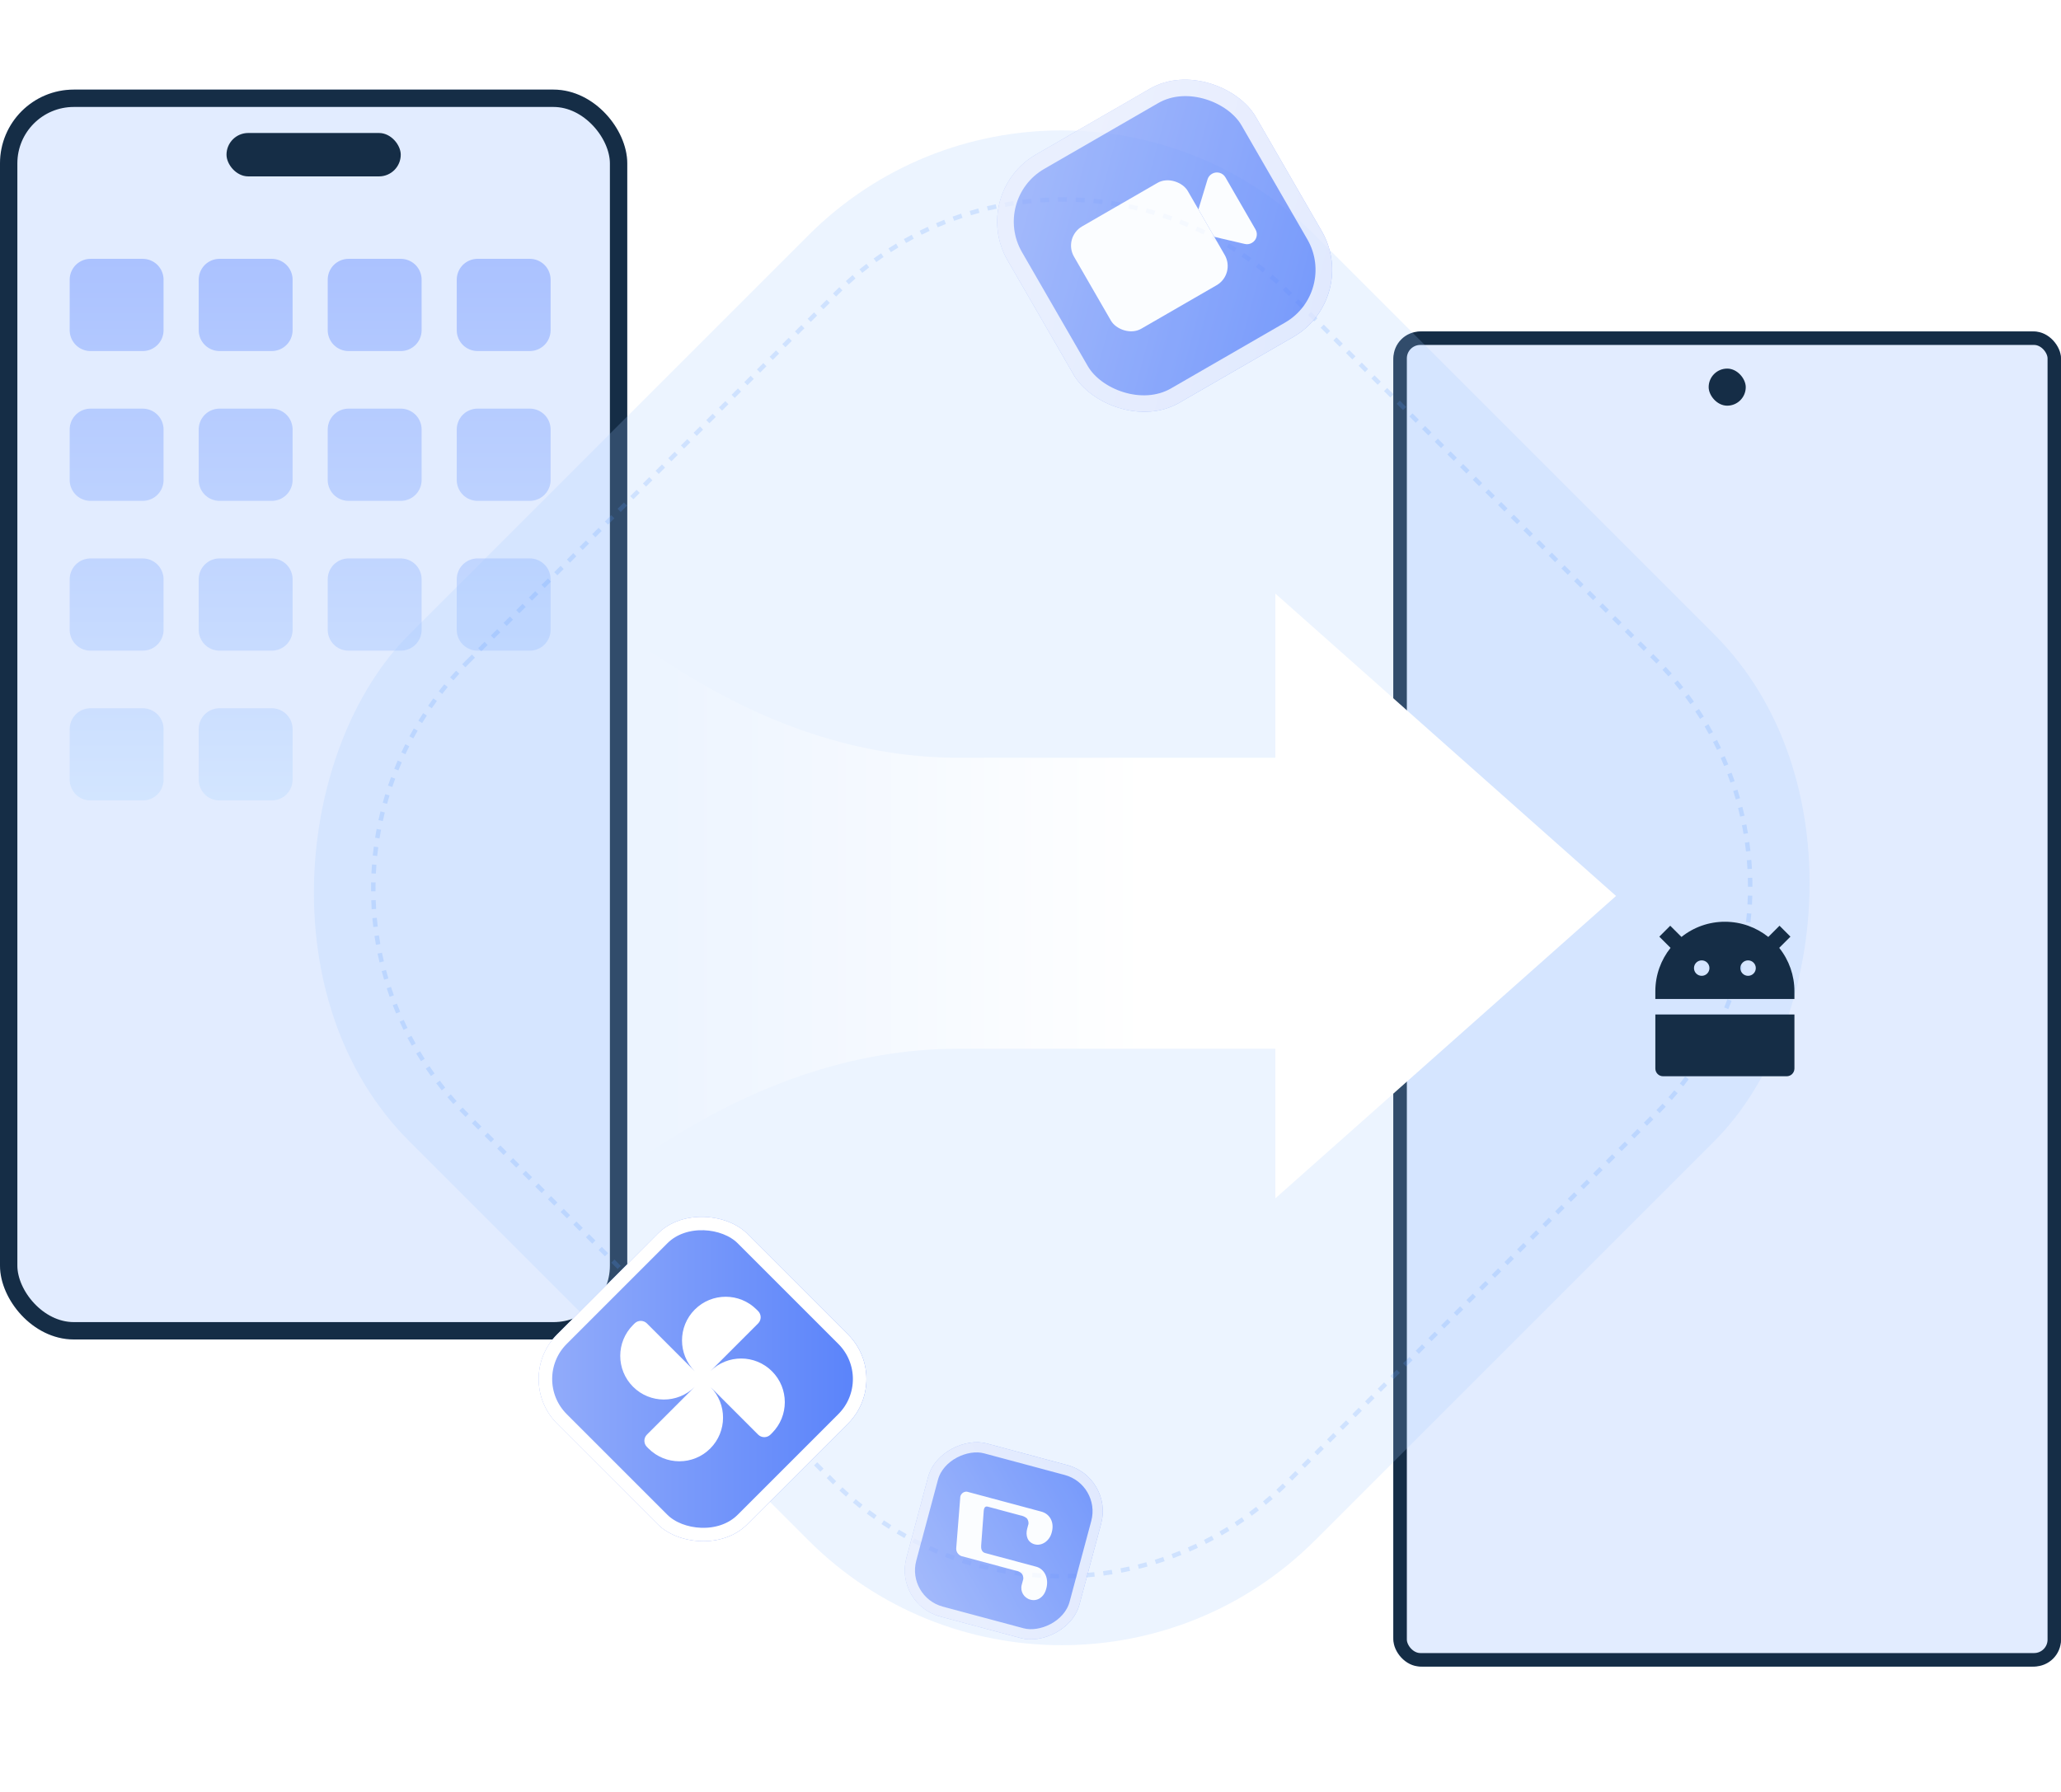 <svg fill="none" height="400" viewBox="0 0 460 400" width="460" xmlns="http://www.w3.org/2000/svg" xmlns:xlink="http://www.w3.org/1999/xlink"><clipPath id="a"><path d="m0 0h460v400h-460z"/></clipPath><linearGradient id="b" x1=".5" x2=".5" y1="0" y2="1"><stop offset="0" stop-color="#7498ff"/><stop offset="1" stop-color="#c3deff"/></linearGradient><clipPath id="c"><rect height="298" rx="6" width="149" x="311" y="74"/></clipPath><filter id="d" color-interpolation-filters="sRGB" height="88.715" width="88.715" x="-12.357" y="-9.886"><feFlood flood-opacity="0" result="BackgroundImageFix"/><feColorMatrix in="SourceAlpha" type="matrix" values="0 0 0 0 0 0 0 0 0 0 0 0 0 0 0 0 0 0 127 0"/><feOffset dx="0" dy="2.471"/><feGaussianBlur stdDeviation="3.089"/><feColorMatrix type="matrix" values="0 0 0 0 0 0 0 0 0 0 0 0 0 0 0 0 0 0 0.1 0"/><feBlend in2="BackgroundImageFix" mode="normal" result="effect1_dropShadow"/><feBlend in="SourceGraphic" in2="effect1_dropShadow" mode="normal" result="shape"/></filter><linearGradient id="e" x1="1" x2="0" y1="1" y2="0"><stop offset="0" stop-color="#547ffa"/><stop offset="1" stop-color="#98b0fa"/></linearGradient><clipPath id="f"><rect height="64" rx="17.3" width="64" x="215" y="41"/></clipPath><filter id="g" color-interpolation-filters="sRGB" height="80.144" width="80.144" x="-10.072" y="-8.058"><feFlood flood-opacity="0" result="BackgroundImageFix"/><feColorMatrix in="SourceAlpha" type="matrix" values="0 0 0 0 0 0 0 0 0 0 0 0 0 0 0 0 0 0 127 0"/><feOffset dx="0" dy="2.014"/><feGaussianBlur stdDeviation="2.518"/><feColorMatrix type="matrix" values="0 0 0 0 0 0 0 0 0 0 0 0 0 0 0 0 0 0 0.1 0"/><feBlend in2="BackgroundImageFix" mode="normal" result="effect1_dropShadow"/><feBlend in="SourceGraphic" in2="effect1_dropShadow" mode="normal" result="shape"/></filter><clipPath id="h"><rect height="60" rx="14.101" width="60" x="113" y="306.426"/></clipPath><linearGradient id="i" x1="1" x2="0" y1=".5" y2=".5"><stop offset=".483" stop-color="#fff"/><stop offset="1" stop-color="#fff" stop-opacity="0"/></linearGradient><clipPath id="j"><path d="m364.288 202.306h41.389v41.389h-41.389z"/></clipPath><filter id="k" color-interpolation-filters="sRGB" height="55.239" width="55.239" x="-7.619" y="-6.095"><feFlood flood-opacity="0" result="BackgroundImageFix"/><feColorMatrix in="SourceAlpha" type="matrix" values="0 0 0 0 0 0 0 0 0 0 0 0 0 0 0 0 0 0 127 0"/><feOffset dx="0" dy="1.524"/><feGaussianBlur stdDeviation="1.905"/><feColorMatrix type="matrix" values="0 0 0 0 0 0 0 0 0 0 0 0 0 0 0 0 0 0 0.1 0"/><feBlend in2="BackgroundImageFix" mode="normal" result="effect1_dropShadow"/><feBlend in="SourceGraphic" in2="effect1_dropShadow" mode="normal" result="shape"/></filter><clipPath id="l"><rect height="40" rx="10.667" width="40" x="198" y="357.637"/></clipPath><g clip-path="url(#a)"><g transform="matrix(1 -0 -0 1 0 -0)"><rect fill="#e2ecff" height="279" rx="16.473" width="140" x="-0" y="20"/><rect fill="none" height="275.124" rx="14.535" stroke="#152d46" stroke-width="3.876" width="136.124" x="1.938" y="21.938"/><path d="m15.555 73.709v-11.276q0-.114.006-.228.006-.114.017-.228.011-.114.028-.227.017-.113.039-.225.022-.112.05-.223.028-.111.061-.22.033-.109.072-.217.038-.107.082-.213.044-.105.093-.209.049-.103.103-.204.054-.101.113-.199.059-.098.122-.193.063-.095.131-.187.068-.092.14-.18.072-.088.149-.173.077-.085.157-.165.081-.081.165-.157.085-.077.173-.149.088-.072.18-.14.092-.068.187-.131.095-.063.193-.122.098-.059.199-.113.101-.054.204-.103.103-.049.209-.093.105-.044.213-.082.108-.038.217-.072.109-.033.22-.061.111-.028.223-.05.112-.022.225-.039.113-.017.227-.028.114-.011.228-.017.114-.006.228-.006h11.641q.114 0 .228.006.114.006.228.017.114.011.227.028.113.017.225.039.112.022.223.05.111.028.22.061.109.033.217.072.107.038.213.082.105.044.209.093.103.049.204.103.101.054.199.113.098.059.193.122.095.063.187.131.092.068.18.14.088.072.173.149.085.077.165.157.081.081.157.165.077.085.149.173.072.088.141.18.068.092.131.187.064.095.122.193.059.098.113.199.054.101.103.204.049.103.092.209.044.105.082.213.038.108.072.217.033.109.061.22.028.111.05.223.022.112.039.225.017.113.028.227.011.114.017.228.006.114.006.228v11.276q0 .114-.006.228-.006.114-.017.228-.011.114-.028.227-.017.113-.039.225-.022.112-.05.223-.028.111-.061.22-.033.109-.072.217-.038.107-.082.213-.044.105-.092.209-.049.103-.103.204-.054.101-.113.199-.059.098-.122.193-.063.095-.131.187-.068.092-.141.18-.072.088-.149.173-.077.085-.157.165-.081.081-.165.157-.085.077-.173.149-.088.072-.18.141-.092.068-.187.131-.095.064-.193.122-.098.059-.199.113-.101.054-.204.103-.103.049-.209.092-.105.044-.213.082-.107.038-.217.072-.109.033-.22.061-.111.028-.223.05-.112.022-.225.039-.113.017-.227.028-.114.011-.228.017-.114.006-.228.006h-11.641q-.114 0-.228-.006-.114-.006-.228-.017-.114-.011-.227-.028-.113-.017-.225-.039-.112-.022-.223-.05-.111-.028-.22-.061-.109-.033-.217-.072-.107-.038-.213-.082-.105-.044-.209-.092-.103-.049-.204-.103-.101-.054-.199-.113-.098-.059-.193-.122-.095-.063-.187-.131-.092-.068-.18-.141-.088-.072-.173-.149-.085-.077-.165-.157-.081-.081-.157-.165-.077-.085-.149-.173-.072-.088-.14-.18-.068-.092-.131-.187-.063-.095-.122-.193-.059-.098-.113-.199-.054-.101-.103-.204-.049-.103-.093-.209-.044-.105-.082-.213-.038-.107-.072-.217-.033-.109-.061-.22-.028-.111-.05-.223-.022-.112-.039-.225-.017-.113-.028-.227-.011-.114-.017-.228-.006-.114-.006-.228zm0 33.44v-11.276q0-.114.006-.228.006-.114.017-.228.011-.114.028-.227.017-.113.039-.225.022-.112.05-.223.028-.111.061-.22.033-.109.072-.217.038-.107.082-.213.044-.105.093-.209.049-.103.103-.204.054-.101.113-.199.059-.098.122-.193.063-.095.131-.187.068-.092.14-.18.072-.088.149-.173.077-.085.157-.165.081-.081.165-.157.085-.077.173-.149.088-.072.18-.14.092-.068.187-.132.095-.063.193-.122.098-.059.199-.113.101-.054.204-.103.103-.049.209-.092.105-.044.213-.082.108-.038.217-.072.109-.033.22-.061.111-.028.223-.05.112-.022.225-.039.113-.017.227-.028.114-.011.228-.017.114-.006.228-.006h11.641q.114 0 .228.006.114.006.228.017.114.011.227.028.113.017.225.039.112.022.223.05.111.028.22.061.109.033.217.072.107.038.213.082.105.044.209.092.103.049.204.103.101.054.199.113.098.059.193.122.095.063.187.132.092.068.18.14.088.072.173.149.085.077.165.157.081.081.157.165.077.085.149.173.072.088.141.18.068.092.131.187.064.095.122.193.059.098.113.199.054.101.103.204.049.103.092.209.044.105.082.213.038.107.072.217.033.109.061.22.028.111.05.223.022.112.039.225.017.113.028.227.011.114.017.228.006.114.006.228v11.276q0 .114-.006.228-.006.114-.017.228-.011.114-.028.227-.017.113-.039.225-.022.112-.05.223-.028.111-.061.22-.033.109-.072.217-.038.107-.082.213-.044.105-.092.209-.049.103-.103.204-.054.101-.113.199-.059.098-.122.193-.063.095-.131.187-.068.092-.141.18-.072.088-.149.173-.077.085-.157.165-.081.081-.165.158-.085.077-.173.149-.088.072-.18.14-.092.068-.187.132-.095.063-.193.122-.098.059-.199.113-.101.054-.204.103-.103.049-.209.092-.105.044-.213.082-.107.038-.217.072-.109.033-.22.061-.111.028-.223.05-.112.022-.225.039-.113.017-.227.028-.114.011-.228.017-.114.006-.228.006h-11.641q-.114-0-.228-.006-.114-.006-.228-.017-.114-.011-.227-.028-.113-.017-.225-.039-.112-.022-.223-.05-.111-.028-.22-.061-.109-.033-.217-.072-.107-.038-.213-.082-.105-.044-.209-.092-.103-.049-.204-.103-.101-.054-.199-.113-.098-.059-.193-.122-.095-.064-.187-.132-.092-.068-.18-.14-.088-.072-.173-.149-.085-.077-.165-.158-.081-.081-.157-.165-.077-.085-.149-.173-.072-.088-.14-.18-.068-.092-.131-.187-.063-.095-.122-.193-.059-.098-.113-.199-.054-.101-.103-.204-.049-.103-.093-.209-.044-.105-.082-.213-.038-.107-.072-.217-.033-.109-.061-.22-.028-.111-.05-.223-.022-.112-.039-.225-.017-.113-.028-.227-.011-.114-.017-.228-.006-.114-.006-.228zm0 33.44v-11.276q0-.114.006-.228.006-.114.017-.228.011-.114.028-.227.017-.113.039-.225.022-.112.05-.223.028-.111.061-.22.033-.109.072-.217.038-.107.082-.213.044-.105.093-.209.049-.103.103-.204.054-.101.113-.199.059-.098.122-.193.063-.095.131-.187.068-.092.14-.18.072-.088.149-.173.077-.085.157-.165.081-.081.165-.157.085-.077.173-.149.088-.072.18-.141.092-.068.187-.132.095-.063.193-.122.098-.059.199-.113.101-.054.204-.103.103-.049.209-.092.105-.044.213-.082.108-.038.217-.072.109-.033.22-.061.111-.028.223-.05.112-.022.225-.039.113-.017.227-.028.114-.011.228-.017.114-.006.228-.006h11.641q.114 0 .228.006.114.006.228.017.114.011.227.028.113.017.225.039.112.022.223.05.111.028.22.061.109.033.217.072.107.038.213.082.105.044.209.092.103.049.204.103.101.054.199.113.098.059.193.122.095.064.187.132.092.068.18.14.088.072.173.149.085.077.165.157.081.081.157.165.077.085.149.173.072.088.141.18.068.092.131.187.064.095.122.193.059.098.113.199.054.101.103.204.049.103.092.209.044.105.082.213.038.107.072.217.033.109.061.22.028.111.05.223.022.112.039.225.017.113.028.227.011.114.017.228.006.114.006.228v11.276q0 .114-.006.228-.006.114-.017.228-.011.114-.028.227-.017.113-.039.225-.022.112-.05.223-.028.111-.061.22-.033.109-.072.217-.038.107-.082.213-.044.105-.092.209-.049.103-.103.204-.054.101-.113.199-.059.098-.122.193-.063.095-.131.187-.068.092-.141.18-.072.088-.149.173-.077.085-.157.165-.081.081-.165.157-.085.077-.173.149-.088.072-.18.14-.092.068-.187.132-.095.063-.193.122-.098.059-.199.113-.101.054-.204.103-.103.049-.209.092-.105.044-.213.082-.107.038-.217.072-.109.033-.22.061-.111.028-.223.05-.112.022-.225.039-.113.017-.227.028-.114.011-.228.017-.114.006-.228.006h-11.641q-.114 0-.228-.006-.114-.006-.228-.017-.114-.011-.227-.028-.113-.017-.225-.039-.112-.022-.223-.05-.111-.028-.22-.061-.109-.033-.217-.072-.107-.038-.213-.082-.105-.044-.209-.092-.103-.049-.204-.103-.101-.054-.199-.113-.098-.059-.193-.122-.095-.063-.187-.131-.092-.068-.18-.141-.088-.072-.173-.149-.085-.077-.165-.157-.081-.081-.157-.165-.077-.085-.149-.173-.072-.088-.14-.18-.068-.092-.131-.187-.063-.095-.122-.193-.059-.098-.113-.199-.054-.101-.103-.204-.049-.103-.093-.209-.044-.105-.082-.213-.038-.107-.072-.217-.033-.109-.061-.22-.028-.111-.05-.223-.022-.112-.039-.225-.017-.113-.028-.227-.011-.114-.017-.228-.006-.114-.006-.228zm0 33.441v-11.276q0-.115.006-.229.006-.114.017-.227.011-.114.028-.227.017-.113.039-.225.022-.112.05-.223.028-.11.061-.22.033-.109.072-.216.038-.108.082-.213.044-.106.093-.209.049-.103.103-.204.054-.101.113-.199.059-.098.122-.193.063-.094.131-.186.068-.092.14-.18.072-.088.149-.173.077-.085.157-.165.081-.081.165-.158.085-.076.173-.149.088-.072.18-.14.092-.068.187-.132.095-.063.193-.122.098-.059.199-.112.101-.054.204-.103.103-.049.209-.093.105-.043.213-.082.108-.038.217-.071.109-.034.22-.061.111-.028.223-.05.112-.023.225-.039.113-.017.227-.028.114-.011.228-.017.114-.006.228-.006h11.641q.114 0 .228.006.114.006.228.017.114.011.227.028.113.016.225.039.112.022.223.05.111.027.22.061.109.033.217.071.107.039.213.082.105.044.209.093.103.049.204.103.101.053.199.112.098.059.193.122.095.064.187.132.092.068.18.14.088.073.173.149.085.077.165.158.081.08.157.165.077.085.149.173.072.088.141.18.068.092.131.186.064.095.122.193.059.098.113.199.054.101.103.204.049.103.092.209.044.105.082.213.038.107.072.216.033.11.061.22.028.111.05.223.022.112.039.225.017.113.028.227.011.113.017.227.006.114.006.229v11.276q0 .114-.006.228-.006.114-.017.228-.011.113-.028.226-.017.113-.039.225-.022.112-.05.223-.028.111-.061.22-.033.109-.072.217-.038.107-.082.213-.044.105-.092.208-.049.104-.103.204-.054.101-.113.199-.059.098-.122.193-.063.095-.131.187-.068.091-.141.18-.072.088-.149.172-.077.085-.157.166-.081.08-.165.157-.085.077-.173.149-.088.073-.18.141-.092.068-.187.131-.095.064-.193.122-.098.059-.199.113-.101.054-.204.102-.103.049-.209.093-.105.044-.213.082-.107.039-.217.072-.109.033-.22.061-.111.027-.223.05-.112.022-.225.039-.113.016-.227.028-.114.011-.228.016-.114.006-.228.006h-11.641q-.114 0-.228-.006-.114-.005-.228-.016-.114-.012-.227-.028-.113-.017-.225-.039-.112-.023-.223-.05-.111-.028-.22-.061-.109-.033-.217-.072-.107-.038-.213-.082-.105-.044-.209-.093-.103-.048-.204-.102-.101-.054-.199-.113-.098-.058-.193-.122-.095-.063-.187-.131-.092-.068-.18-.141-.088-.072-.173-.149-.085-.077-.165-.157-.081-.081-.157-.166-.077-.084-.149-.172-.072-.089-.14-.18-.068-.092-.131-.187-.063-.095-.122-.193-.059-.098-.113-.199-.054-.1-.103-.204-.049-.103-.093-.208-.044-.106-.082-.213-.038-.108-.072-.217-.033-.109-.061-.22-.028-.111-.05-.223-.022-.112-.039-.225-.017-.113-.028-.226-.011-.114-.017-.228-.006-.114-.006-.228zm57.593-100.322v-11.276q0-.114.006-.228.006-.114.017-.228.011-.114.028-.227.017-.113.039-.225.022-.112.05-.223.028-.111.061-.22.033-.109.072-.217.038-.107.082-.213.044-.105.092-.209.049-.103.103-.204.054-.101.113-.199.059-.098.122-.193.064-.095.132-.187.068-.092.14-.18.072-.088.149-.173.077-.085.157-.165.081-.081.165-.157.085-.077.173-.149.088-.072.18-.14.092-.068.187-.131.095-.063.193-.122.098-.059.199-.113.101-.054.204-.103.103-.049.209-.093.105-.044.213-.082.107-.038.217-.072.109-.033.22-.061.111-.028.223-.05.112-.022.225-.039.113-.017.227-.028.114-.011.228-.017.114-.006.228-.006h11.641q.114 0 .228.006.114.006.228.017.114.011.227.028.113.017.225.039.112.022.223.05.111.028.22.061.109.033.217.072.107.038.213.082.105.044.209.093.103.049.204.103.101.054.199.113.098.059.193.122.095.063.187.131.092.068.18.14.088.072.173.149.085.077.165.157.081.081.158.165.077.085.149.173.072.088.14.18.068.092.132.187.063.095.122.193.059.098.113.199.054.101.103.204.049.103.092.209.044.105.082.213.038.108.072.217.033.109.061.22.028.111.05.223.022.112.039.225.017.113.028.227.011.114.017.228.006.114.006.228v11.276q0 .114-.006.228-.006.114-.017.228-.011.114-.028.227-.017.113-.039.225-.022.112-.05.223-.028.111-.061.22-.033.109-.072.217-.038.107-.082.213-.044.105-.092.209-.049.103-.103.204-.054.101-.113.199-.059.098-.122.193-.064.095-.132.187-.068.092-.14.18-.072.088-.149.173-.077.085-.158.165-.081.081-.165.157-.085.077-.173.149-.088.072-.18.141-.092.068-.187.131-.095.064-.193.122-.098.059-.199.113-.101.054-.204.103-.103.049-.209.092-.105.044-.213.082-.107.038-.217.072-.109.033-.22.061-.111.028-.223.05-.112.022-.225.039-.113.017-.227.028-.114.011-.228.017-.114.006-.228.006h-11.641q-.114 0-.228-.006-.114-.006-.228-.017-.114-.011-.227-.028-.113-.017-.225-.039-.112-.022-.223-.05-.111-.028-.22-.061-.109-.033-.217-.072-.107-.038-.213-.082-.105-.044-.209-.092-.103-.049-.204-.103-.101-.054-.199-.113-.098-.059-.193-.122-.095-.063-.187-.131-.092-.068-.18-.141-.088-.072-.173-.149-.085-.077-.165-.157-.081-.081-.157-.165-.077-.085-.149-.173-.072-.088-.14-.18-.068-.092-.132-.187-.063-.095-.122-.193-.059-.098-.113-.199-.054-.101-.103-.204-.049-.103-.092-.209-.044-.105-.082-.213-.038-.107-.072-.217-.033-.109-.061-.22-.028-.111-.05-.223-.022-.112-.039-.225-.017-.113-.028-.227-.011-.114-.017-.228-.006-.114-.006-.228zm0 33.44v-11.276q0-.114.006-.228.006-.114.017-.228.011-.114.028-.227.017-.113.039-.225.022-.112.05-.223.028-.111.061-.22.033-.109.072-.217.038-.107.082-.213.044-.105.092-.209.049-.103.103-.204.054-.101.113-.199.059-.098.122-.193.064-.095.132-.187.068-.092.14-.18.072-.088.149-.173.077-.085.157-.165.081-.081.165-.157.085-.077.173-.149.088-.072.18-.14.092-.068.187-.132.095-.063.193-.122.098-.059.199-.113.101-.054.204-.103.103-.049.209-.092.105-.044.213-.082.107-.038.217-.072.109-.033.22-.061.111-.028.223-.05.112-.022.225-.039.113-.017.227-.028.114-.011.228-.017.114-.006.228-.006h11.641q.114 0 .228.006.114.006.228.017.114.011.227.028.113.017.225.039.112.022.223.05.111.028.22.061.109.033.217.072.107.038.213.082.105.044.209.092.103.049.204.103.101.054.199.113.098.059.193.122.095.063.187.132.092.068.18.14.088.072.173.149.085.077.165.157.081.081.158.165.077.085.149.173.072.088.14.18.068.092.132.187.063.095.122.193.059.098.113.199.054.101.103.204.049.103.092.209.044.105.082.213.038.107.072.217.033.109.061.22.028.111.05.223.022.112.039.225.017.113.028.227.011.114.017.228.006.114.006.228v11.276q0 .114-.006.228-.006.114-.017.228-.011.114-.028.227-.017.113-.039.225-.022.112-.05.223-.028.111-.061.22-.033.109-.072.217-.038.107-.082.213-.044.105-.092.209-.049.103-.103.204-.054.101-.113.199-.059.098-.122.193-.064.095-.132.187-.068.092-.14.18-.072.088-.149.173-.077.085-.158.165-.081.081-.165.158-.085.077-.173.149-.088.072-.18.14-.092.068-.187.132-.095.063-.193.122-.098.059-.199.113-.101.054-.204.103-.103.049-.209.092-.105.044-.213.082-.107.038-.217.072-.109.033-.22.061-.111.028-.223.05-.112.022-.225.039-.113.017-.227.028-.114.011-.228.017-.114.006-.228.006h-11.641q-.114-0-.228-.006-.114-.006-.228-.017-.114-.011-.227-.028-.113-.017-.225-.039-.112-.022-.223-.05-.111-.028-.22-.061-.109-.033-.217-.072-.107-.038-.213-.082-.105-.044-.209-.092-.103-.049-.204-.103-.101-.054-.199-.113-.098-.059-.193-.122-.095-.064-.187-.132-.092-.068-.18-.14-.088-.072-.173-.149-.085-.077-.165-.158-.081-.081-.157-.165-.077-.085-.149-.173-.072-.088-.14-.18-.068-.092-.132-.187-.063-.095-.122-.193-.059-.098-.113-.199-.054-.101-.103-.204-.049-.103-.092-.209-.044-.105-.082-.213-.038-.107-.072-.217-.033-.109-.061-.22-.028-.111-.05-.223-.022-.112-.039-.225-.017-.113-.028-.227-.011-.114-.017-.228-.006-.114-.006-.228zm0 33.44v-11.276q0-.114.006-.228.006-.114.017-.228.011-.114.028-.227.017-.113.039-.225.022-.112.05-.223.028-.111.061-.22.033-.109.072-.217.038-.107.082-.213.044-.105.092-.209.049-.103.103-.204.054-.101.113-.199.059-.098.122-.193.064-.095.132-.187.068-.092.14-.18.072-.088.149-.173.077-.085.157-.165.081-.081.165-.157.085-.077.173-.149.088-.072.18-.141.092-.068.187-.132.095-.063.193-.122.098-.059.199-.113.101-.054.204-.103.103-.049.209-.092.105-.044.213-.082.107-.038.217-.072.109-.033.22-.061.111-.028.223-.05.112-.022.225-.039.113-.017.227-.028.114-.011.228-.017.114-.006.228-.006h11.641q.114 0 .228.006.114.006.228.017.114.011.227.028.113.017.225.039.112.022.223.05.111.028.22.061.109.033.217.072.107.038.213.082.105.044.209.092.103.049.204.103.101.054.199.113.098.059.193.122.095.064.187.132.092.068.18.14.088.072.173.149.085.077.165.157.081.081.158.165.077.085.149.173.072.088.14.18.068.092.132.187.063.095.122.193.059.098.113.199.054.101.103.204.049.103.092.209.044.105.082.213.038.107.072.217.033.109.061.22.028.111.05.223.022.112.039.225.017.113.028.227.011.114.017.228.006.114.006.228v11.276q0 .114-.006.228-.006.114-.017.228-.011.114-.028.227-.017.113-.039.225-.022.112-.05.223-.028.111-.061.22-.033.109-.072.217-.038.107-.082.213-.044.105-.092.209-.049.103-.103.204-.054.101-.113.199-.059.098-.122.193-.064.095-.132.187-.068.092-.14.18-.072.088-.149.173-.077.085-.158.165-.081.081-.165.157-.085.077-.173.149-.088.072-.18.14-.092.068-.187.132-.095.063-.193.122-.098.059-.199.113-.101.054-.204.103-.103.049-.209.092-.105.044-.213.082-.107.038-.217.072-.109.033-.22.061-.111.028-.223.05-.112.022-.225.039-.113.017-.227.028-.114.011-.228.017-.114.006-.228.006h-11.641q-.114 0-.228-.006-.114-.006-.228-.017-.114-.011-.227-.028-.113-.017-.225-.039-.112-.022-.223-.05-.111-.028-.22-.061-.109-.033-.217-.072-.107-.038-.213-.082-.105-.044-.209-.092-.103-.049-.204-.103-.101-.054-.199-.113-.098-.059-.193-.122-.095-.063-.187-.131-.092-.068-.18-.141-.088-.072-.173-.149-.085-.077-.165-.157-.081-.081-.157-.165-.077-.085-.149-.173-.072-.088-.14-.18-.068-.092-.132-.187-.063-.095-.122-.193-.059-.098-.113-.199-.054-.101-.103-.204-.049-.103-.092-.209-.044-.105-.082-.213-.038-.107-.072-.217-.033-.109-.061-.22-.028-.111-.05-.223-.022-.112-.039-.225-.017-.113-.028-.227-.011-.114-.017-.228-.006-.114-.006-.228zm-28.796-66.881v-11.276q0-.114.006-.228.006-.114.017-.228.011-.114.028-.227.017-.113.039-.225.022-.112.05-.223.028-.111.061-.22.033-.109.072-.217.038-.107.082-.213.044-.105.092-.209.049-.103.103-.204.054-.101.113-.199.059-.098.122-.193.064-.095.132-.187.068-.092.141-.18.072-.088.149-.173.077-.085.157-.165.081-.081.165-.157.085-.077.173-.149.088-.072.18-.14.092-.068.187-.131.095-.063.193-.122.098-.059.199-.113.101-.054.204-.103.103-.049.209-.093.105-.044.213-.082.107-.038.217-.072.109-.033.22-.061.111-.028.223-.05.112-.022.225-.039.113-.017.227-.028.114-.011.228-.017.114-.006.228-.006h11.641q.114 0 .228.006.114.006.228.017.114.011.227.028.113.017.225.039.112.022.223.05.111.028.22.061.109.033.217.072.107.038.213.082.105.044.209.093.103.049.204.103.101.054.199.113.098.059.193.122.095.063.187.131.092.068.18.14.088.072.173.149.085.077.165.157.081.081.158.165.077.085.149.173.072.088.14.18.068.092.132.187.063.095.122.193.059.098.113.199.054.101.103.204.049.103.092.209.044.105.082.213.038.108.072.217.033.109.061.22.028.111.05.223.022.112.039.225.017.113.028.227.011.114.017.228.006.114.006.228v11.276q0 .114-.006.228-.006.114-.017.228-.011.114-.028.227-.017.113-.039.225-.022.112-.05.223-.028.111-.061.22-.033.109-.072.217-.038.107-.082.213-.044.105-.092.209-.049.103-.103.204-.054.101-.113.199-.059.098-.122.193-.063.095-.132.187-.068.092-.14.18-.072.088-.149.173-.077.085-.158.165-.081.081-.165.157-.085.077-.173.149-.088.072-.18.141-.092.068-.187.131-.095.064-.193.122-.098.059-.199.113-.101.054-.204.103-.103.049-.209.092-.105.044-.213.082-.107.038-.217.072-.109.033-.22.061-.111.028-.223.05-.112.022-.225.039-.113.017-.227.028-.114.011-.228.017-.114.006-.228.006h-11.641q-.114 0-.228-.006-.114-.006-.228-.017-.114-.011-.227-.028-.113-.017-.225-.039-.112-.022-.223-.05-.111-.028-.22-.061-.109-.033-.217-.072-.108-.038-.213-.082-.105-.044-.209-.092-.103-.049-.204-.103-.101-.054-.199-.113-.098-.059-.193-.122-.095-.063-.187-.131-.092-.068-.18-.141-.088-.072-.173-.149-.085-.077-.165-.157-.081-.081-.157-.165-.077-.085-.149-.173-.072-.088-.141-.18-.068-.092-.132-.187-.063-.095-.122-.193-.059-.098-.113-.199-.054-.101-.103-.204-.049-.103-.092-.209-.044-.105-.082-.213-.038-.107-.072-.217-.033-.109-.061-.22-.028-.111-.05-.223-.022-.112-.039-.225-.017-.113-.028-.227-.011-.114-.017-.228-.006-.114-.006-.228zm0 33.44v-11.276q0-.114.006-.228.006-.114.017-.228.011-.114.028-.227.017-.113.039-.225.022-.112.05-.223.028-.111.061-.22.033-.109.072-.217.038-.107.082-.213.044-.105.092-.209.049-.103.103-.204.054-.101.113-.199.059-.098.122-.193.064-.095.132-.187.068-.092.141-.18.072-.088.149-.173.077-.085.157-.165.081-.081.165-.157.085-.077.173-.149.088-.072.18-.14.092-.068.187-.132.095-.063.193-.122.098-.059.199-.113.101-.054.204-.103.103-.049.209-.092.105-.044.213-.082.107-.038.217-.072.109-.033.22-.061.111-.028.223-.05.112-.022.225-.039.113-.017.227-.028.114-.011.228-.017.114-.006.228-.006h11.641q.114 0 .228.006.114.006.228.017.114.011.227.028.113.017.225.039.112.022.223.05.111.028.22.061.109.033.217.072.107.038.213.082.105.044.209.092.103.049.204.103.101.054.199.113.098.059.193.122.095.063.187.132.092.068.18.14.088.072.173.149.085.077.165.157.081.081.158.165.077.085.149.173.072.088.14.18.068.092.132.187.063.095.122.193.059.098.113.199.054.101.103.204.049.103.092.209.044.105.082.213.038.107.072.217.033.109.061.22.028.111.05.223.022.112.039.225.017.113.028.227.011.114.017.228.006.114.006.228v11.276q0 .114-.006.228-.006.114-.017.228-.011.114-.028.227-.017.113-.039.225-.022.112-.05.223-.028.111-.061.22-.033.109-.072.217-.038.107-.082.213-.044.105-.092.209-.049.103-.103.204-.054.101-.113.199-.059.098-.122.193-.063.095-.132.187-.068.092-.14.18-.072.088-.149.173-.077.085-.158.165-.081.081-.165.158-.085.077-.173.149-.088.072-.18.14-.092.068-.187.132-.095.063-.193.122-.098.059-.199.113-.101.054-.204.103-.103.049-.209.092-.105.044-.213.082-.107.038-.217.072-.109.033-.22.061-.111.028-.223.05-.112.022-.225.039-.113.017-.227.028-.114.011-.228.017-.114.006-.228.006h-11.641q-.114-0-.228-.006-.114-.006-.228-.017-.114-.011-.227-.028-.113-.017-.225-.039-.112-.022-.223-.05-.111-.028-.22-.061-.109-.033-.217-.072-.108-.038-.213-.082-.105-.044-.209-.092-.103-.049-.204-.103-.101-.054-.199-.113-.098-.059-.193-.122-.095-.064-.187-.132-.092-.068-.18-.14-.088-.072-.173-.149-.085-.077-.165-.158-.081-.081-.157-.165-.077-.085-.149-.173-.072-.088-.141-.18-.068-.092-.132-.187-.063-.095-.122-.193-.059-.098-.113-.199-.054-.101-.103-.204-.049-.103-.092-.209-.044-.105-.082-.213-.038-.107-.072-.217-.033-.109-.061-.22-.028-.111-.05-.223-.022-.112-.039-.225-.017-.113-.028-.227-.011-.114-.017-.228-.006-.114-.006-.228zm0 33.44v-11.276q0-.114.006-.228.006-.114.017-.228.011-.114.028-.227.017-.113.039-.225.022-.112.05-.223.028-.111.061-.22.033-.109.072-.217.038-.107.082-.213.044-.105.092-.209.049-.103.103-.204.054-.101.113-.199.059-.098.122-.193.064-.095.132-.187.068-.092.141-.18.072-.088.149-.173.077-.085.157-.165.081-.081.165-.157.085-.077.173-.149.088-.072.18-.141.092-.068.187-.132.095-.063.193-.122.098-.059.199-.113.101-.054.204-.103.103-.049.209-.092.105-.044.213-.082.107-.038.217-.072.109-.033.22-.061.111-.028.223-.05.112-.022.225-.039.113-.017.227-.028.114-.011.228-.017.114-.006.228-.006h11.641q.114 0 .228.006.114.006.228.017.114.011.227.028.113.017.225.039.112.022.223.05.111.028.22.061.109.033.217.072.107.038.213.082.105.044.209.092.103.049.204.103.101.054.199.113.098.059.193.122.095.064.187.132.092.068.18.14.088.072.173.149.085.077.165.157.081.081.158.165.077.085.149.173.072.088.14.18.068.092.132.187.063.095.122.193.059.098.113.199.054.101.103.204.049.103.092.209.044.105.082.213.038.107.072.217.033.109.061.22.028.111.05.223.022.112.039.225.017.113.028.227.011.114.017.228.006.114.006.228v11.276q0 .114-.006.228-.006.114-.017.228-.011.114-.028.227-.017.113-.039.225-.022.112-.05.223-.028.111-.061.22-.033.109-.072.217-.038.107-.082.213-.044.105-.092.209-.049.103-.103.204-.054.101-.113.199-.059.098-.122.193-.063.095-.132.187-.068.092-.14.18-.072.088-.149.173-.077.085-.158.165-.081.081-.165.157-.085.077-.173.149-.088.072-.18.14-.092.068-.187.132-.095.063-.193.122-.098.059-.199.113-.101.054-.204.103-.103.049-.209.092-.105.044-.213.082-.107.038-.217.072-.109.033-.22.061-.111.028-.223.05-.112.022-.225.039-.113.017-.227.028-.114.011-.228.017-.114.006-.228.006h-11.641q-.114 0-.228-.006-.114-.006-.228-.017-.114-.011-.227-.028-.113-.017-.225-.039-.112-.022-.223-.05-.111-.028-.22-.061-.109-.033-.217-.072-.108-.038-.213-.082-.105-.044-.209-.092-.103-.049-.204-.103-.101-.054-.199-.113-.098-.059-.193-.122-.095-.063-.187-.131-.092-.068-.18-.141-.088-.072-.173-.149-.085-.077-.165-.157-.081-.081-.157-.165-.077-.085-.149-.173-.072-.088-.141-.18-.068-.092-.132-.187-.063-.095-.122-.193-.059-.098-.113-.199-.054-.101-.103-.204-.049-.103-.092-.209-.044-.105-.082-.213-.038-.107-.072-.217-.033-.109-.061-.22-.028-.111-.05-.223-.022-.112-.039-.225-.017-.113-.028-.227-.011-.114-.017-.228-.006-.114-.006-.228zm0 33.441v-11.276q0-.115.006-.229.006-.114.017-.227.011-.114.028-.227.017-.113.039-.225.022-.112.05-.223.028-.11.061-.22.033-.109.072-.216.038-.108.082-.213.044-.106.092-.209.049-.103.103-.204.054-.101.113-.199.059-.098.122-.193.064-.094.132-.186.068-.092.141-.18.072-.088.149-.173.077-.085.157-.165.081-.081.165-.158.085-.076.173-.149.088-.072.18-.14.092-.068.187-.132.095-.063.193-.122.098-.059.199-.112.101-.054.204-.103.103-.049.209-.093.105-.043.213-.082.107-.038.217-.071.109-.034.22-.061.111-.028.223-.05.112-.023.225-.039.113-.017.227-.028.114-.011.228-.017.114-.006.228-.006h11.641q.114 0 .228.006.114.006.228.017.114.011.227.028.113.016.225.039.112.022.223.05.111.027.22.061.109.033.217.071.107.039.213.082.105.044.209.093.103.049.204.103.101.053.199.112.098.059.193.122.095.064.187.132.092.068.18.14.088.073.173.149.085.077.165.158.081.08.158.165.077.085.149.173.072.088.14.18.068.092.132.186.063.095.122.193.059.098.113.199.054.101.103.204.049.103.092.209.044.105.082.213.038.107.072.216.033.11.061.22.028.111.05.223.022.112.039.225.017.113.028.227.011.113.017.227.006.114.006.229v11.276q0 .114-.006.228-.006.114-.017.228-.011.113-.028.226-.017.113-.039.225-.022.112-.05.223-.028.111-.061.22-.033.109-.072.217-.038.107-.082.213-.044.105-.092.208-.049.104-.103.204-.054.101-.113.199-.059.098-.122.193-.063.095-.132.187-.068.091-.14.18-.072.088-.149.172-.077.085-.158.166-.081.08-.165.157-.085.077-.173.149-.088.073-.18.141-.092.068-.187.131-.095.064-.193.122-.098.059-.199.113-.101.054-.204.102-.103.049-.209.093-.105.044-.213.082-.107.039-.217.072-.109.033-.22.061-.111.027-.223.05-.112.022-.225.039-.113.016-.227.028-.114.011-.228.016-.114.006-.228.006h-11.641q-.114 0-.228-.006-.114-.005-.228-.016-.114-.012-.227-.028-.113-.017-.225-.039-.112-.023-.223-.05-.111-.028-.22-.061-.109-.033-.217-.072-.108-.038-.213-.082-.105-.044-.209-.093-.103-.048-.204-.102-.101-.054-.199-.113-.098-.058-.193-.122-.095-.063-.187-.131-.092-.068-.18-.141-.088-.072-.173-.149-.085-.077-.165-.157-.081-.081-.157-.166-.077-.084-.149-.172-.072-.089-.141-.18-.068-.092-.132-.187-.063-.095-.122-.193-.059-.098-.113-.199-.054-.1-.103-.204-.049-.103-.092-.208-.044-.106-.082-.213-.038-.108-.072-.217-.033-.109-.061-.22-.028-.111-.05-.223-.022-.112-.039-.225-.017-.113-.028-.226-.011-.114-.017-.228-.006-.114-.006-.228zm57.593-100.322v-11.276q0-.114.006-.228.006-.114.017-.228.011-.114.028-.227.017-.113.039-.225.022-.112.05-.223.028-.111.061-.22.033-.109.072-.217.038-.107.082-.213.044-.105.092-.209.049-.103.103-.204.054-.101.113-.199.059-.098.122-.193.063-.095.132-.187.068-.092.14-.18.072-.088.149-.173.077-.085.157-.165.081-.081.165-.157.085-.077.173-.149.088-.072.18-.14.092-.068.187-.131.095-.063.193-.122.098-.059.199-.113.101-.054.204-.103.103-.049.209-.093.105-.044.213-.082.107-.038.217-.072.109-.033.22-.061.111-.028.223-.05.112-.022.225-.039.113-.017.227-.028.114-.011.228-.017.114-.006.228-.006h11.641q.114 0 .228.006.114.006.228.017.114.011.226.028.113.017.225.039.112.022.223.05.111.028.22.061.109.033.217.072.107.038.213.082.105.044.209.093.103.049.204.103.1.054.198.113.098.059.193.122.095.063.187.131.091.068.18.14.088.072.173.149.084.077.165.157.081.081.157.165.077.085.149.173.073.088.141.18.068.092.131.187.064.095.122.193.059.098.113.199.054.101.103.204.048.103.092.209.044.105.082.213.039.108.072.217.033.109.061.22.028.111.05.223.022.112.039.225.017.113.028.227.011.114.017.228.005.114.005.228v11.276q0 .114-.005.228-.006.114-.017.228-.011.114-.028.227-.017.113-.039.225-.022.112-.05.223-.028.111-.061.22-.033.109-.072.217-.038.107-.082.213-.044.105-.092.209-.049.103-.103.204-.054.101-.113.199-.058.098-.122.193-.063.095-.131.187-.068.092-.141.18-.072.088-.149.173-.076.085-.157.165-.081.081-.165.157-.085.077-.173.149-.089.072-.18.141-.092.068-.187.131-.095.064-.193.122-.098.059-.198.113-.101.054-.204.103-.104.049-.209.092-.106.044-.213.082-.108.038-.217.072-.109.033-.22.061-.111.028-.223.05-.112.022-.225.039-.112.017-.226.028-.114.011-.228.017-.114.006-.228.006h-11.641q-.114 0-.228-.006-.114-.006-.228-.017-.114-.011-.227-.028-.113-.017-.225-.039-.112-.022-.223-.05-.111-.028-.22-.061-.109-.033-.217-.072-.107-.038-.213-.082-.105-.044-.209-.092-.103-.049-.204-.103-.101-.054-.199-.113-.098-.059-.193-.122-.095-.063-.187-.131-.092-.068-.18-.141-.088-.072-.173-.149-.085-.077-.165-.157-.081-.081-.157-.165-.077-.085-.149-.173-.072-.088-.14-.18-.068-.092-.132-.187-.063-.095-.122-.193-.059-.098-.113-.199-.054-.101-.103-.204-.049-.103-.092-.209-.044-.105-.082-.213-.038-.107-.072-.217-.033-.109-.061-.22-.028-.111-.05-.223-.022-.112-.039-.225-.017-.113-.028-.227-.011-.114-.017-.228-.006-.114-.006-.228zm0 33.44v-11.276q0-.114.006-.228.006-.114.017-.228.011-.114.028-.227.017-.113.039-.225.022-.112.05-.223.028-.111.061-.22.033-.109.072-.217.038-.107.082-.213.044-.105.092-.209.049-.103.103-.204.054-.101.113-.199.059-.098.122-.193.063-.095.132-.187.068-.092.14-.18.072-.088.149-.173.077-.085.157-.165.081-.081.165-.157.085-.077.173-.149.088-.072.18-.14.092-.068.187-.132.095-.063.193-.122.098-.059.199-.113.101-.054.204-.103.103-.049.209-.092.105-.044.213-.082.107-.038.217-.072.109-.033.22-.061.111-.028.223-.05.112-.022.225-.039.113-.017.227-.028.114-.011.228-.017.114-.006.228-.006h11.641q.114 0 .228.006.114.006.228.017.114.011.226.028.113.017.225.039.112.022.223.05.111.028.22.061.109.033.217.072.107.038.213.082.105.044.209.092.103.049.204.103.1.054.198.113.098.059.193.122.095.063.187.132.091.068.18.14.088.072.173.149.084.077.165.157.081.081.157.165.077.085.149.173.073.088.141.18.068.092.131.187.064.095.122.193.059.098.113.199.054.101.103.204.048.103.092.209.044.105.082.213.039.107.072.217.033.109.061.22.028.111.05.223.022.112.039.225.017.113.028.227.011.114.017.228.005.114.005.228v11.276q0 .114-.005.228-.006.114-.017.228-.011.114-.028.227-.017.113-.039.225-.022.112-.05.223-.028.111-.061.22-.033.109-.072.217-.038.107-.082.213-.044.105-.092.209-.049.103-.103.204-.054.101-.113.199-.058.098-.122.193-.063.095-.131.187-.068.092-.141.18-.072.088-.149.173-.076.085-.157.165-.081.081-.165.158-.085.077-.173.149-.089.072-.18.14-.092.068-.187.132-.095.063-.193.122-.098.059-.198.113-.101.054-.204.103-.104.049-.209.092-.106.044-.213.082-.108.038-.217.072-.109.033-.22.061-.111.028-.223.05-.112.022-.225.039-.112.017-.226.028-.114.011-.228.017-.114.006-.228.006h-11.641q-.114-0-.228-.006-.114-.006-.228-.017-.114-.011-.227-.028-.113-.017-.225-.039-.112-.022-.223-.05-.111-.028-.22-.061-.109-.033-.217-.072-.107-.038-.213-.082-.105-.044-.209-.092-.103-.049-.204-.103-.101-.054-.199-.113-.098-.059-.193-.122-.095-.064-.187-.132-.092-.068-.18-.14-.088-.072-.173-.149-.085-.077-.165-.158-.081-.081-.157-.165-.077-.085-.149-.173-.072-.088-.14-.18-.068-.092-.132-.187-.063-.095-.122-.193-.059-.098-.113-.199-.054-.101-.103-.204-.049-.103-.092-.209-.044-.105-.082-.213-.038-.107-.072-.217-.033-.109-.061-.22-.028-.111-.05-.223-.022-.112-.039-.225-.017-.113-.028-.227-.011-.114-.017-.228-.006-.114-.006-.228zm0 33.44v-11.276q0-.114.006-.228.006-.114.017-.228.011-.114.028-.227.017-.113.039-.225.022-.112.05-.223.028-.111.061-.22.033-.109.072-.217.038-.107.082-.213.044-.105.092-.209.049-.103.103-.204.054-.101.113-.199.059-.098.122-.193.063-.095.132-.187.068-.092.14-.18.072-.088.149-.173.077-.085.157-.165.081-.081.165-.157.085-.077.173-.149.088-.072.18-.141.092-.068.187-.132.095-.063.193-.122.098-.059.199-.113.101-.054.204-.103.103-.049.209-.092.105-.044.213-.082.107-.038.217-.072.109-.033.22-.061.111-.028.223-.05.112-.022.225-.039.113-.017.227-.028.114-.011.228-.017.114-.006.228-.006h11.641q.114 0 .228.006.114.006.228.017.114.011.226.028.113.017.225.039.112.022.223.05.111.028.22.061.109.033.217.072.107.038.213.082.105.044.209.092.103.049.204.103.1.054.198.113.098.059.193.122.095.064.187.132.091.068.18.14.088.072.173.149.084.077.165.157.081.081.157.165.077.085.149.173.073.088.141.18.068.092.131.187.064.095.122.193.059.098.113.199.054.101.103.204.048.103.092.209.044.105.082.213.039.107.072.217.033.109.061.22.028.111.05.223.022.112.039.225.017.113.028.227.011.114.017.228.005.114.005.228v11.276q0 .114-.005.228-.006.114-.017.228-.011.114-.028.227-.017.113-.039.225-.022.112-.05.223-.028.111-.061.22-.033.109-.072.217-.038.107-.082.213-.044.105-.092.209-.049.103-.103.204-.054.101-.113.199-.058.098-.122.193-.063.095-.131.187-.068.092-.141.18-.072.088-.149.173-.076.085-.157.165-.081.081-.165.157-.085.077-.173.149-.089.072-.18.14-.092.068-.187.132-.095.063-.193.122-.098.059-.198.113-.101.054-.204.103-.104.049-.209.092-.106.044-.213.082-.108.038-.217.072-.109.033-.22.061-.111.028-.223.05-.112.022-.225.039-.112.017-.226.028-.114.011-.228.017-.114.006-.228.006h-11.641q-.114 0-.228-.006-.114-.006-.228-.017-.114-.011-.227-.028-.113-.017-.225-.039-.112-.022-.223-.05-.111-.028-.22-.061-.109-.033-.217-.072-.107-.038-.213-.082-.105-.044-.209-.092-.103-.049-.204-.103-.101-.054-.199-.113-.098-.059-.193-.122-.095-.063-.187-.131-.092-.068-.18-.141-.088-.072-.173-.149-.085-.077-.165-.157-.081-.081-.157-.165-.077-.085-.149-.173-.072-.088-.14-.18-.068-.092-.132-.187-.063-.095-.122-.193-.059-.098-.113-.199-.054-.101-.103-.204-.049-.103-.092-.209-.044-.105-.082-.213-.038-.107-.072-.217-.033-.109-.061-.22-.028-.111-.05-.223-.022-.112-.039-.225-.017-.113-.028-.227-.011-.114-.017-.228-.006-.114-.006-.228z" fill="url(#b)" opacity=".5"/><rect fill="#152d46" height="9.688" rx="4.844" width="38.889" x="50.555" y="29.687"/></g><g clip-path="url(#c)" transform="matrix(1 -0 -0 1 0 0)"><rect fill="#e2ecff" height="298" rx="6" width="149" x="311" y="74"/><rect fill="#e2ecff" height="298" rx="6.59" width="149" x="311" y="74"/><rect fill="none" height="296" rx="5.59" stroke="#152d46" stroke-width="2" width="147" x="312" y="75"/><rect fill="#152d46" height="8.278" rx="4.139" width="8.278" x="381.361" y="82.278"/><rect fill="none" height="295" rx="4.5" stroke="#152d46" stroke-width="3" width="146" x="312.5" y="75.5"/></g><rect fill="#a1c8ff" height="286" opacity=".2" rx="80" transform="matrix(.707 .707 -.707 .707 66.587 -168.756)" width="286" x="237" y="-4"/><path d="m303.652 14.449q1.005-.078 2.011-.128l.05.999q-.993.049-1.983.126zm-3.966.419q.986-.132 1.975-.236l.105.994q-.976.103-1.948.233zm-3.97.644q.989-.189 1.983-.35l.16.987q-.98.159-1.956.345zm-3.892.856q.971-.242 1.948-.457l.215.977q-.964.212-1.921.45zm-3.861 1.077q.952-.294 1.912-.562l.269.963q-.946.264-1.885.554zm-3.789 1.288q.941-.349 1.891-.672l.322.947q-.937.319-1.865.663zm-3.71 1.496q.912-.398 1.835-.77l.374.927q-.91.367-1.81.759zm-3.63 1.704q.898-.452 1.808-.879l.425.905q-.897.421-1.782.867zm-3.517 1.896q.865-.498 1.744-.971l.474.88q-.866.467-1.719.958zm-3.421 2.098q.842-.549 1.699-1.074l.523.853q-.845.518-1.675 1.06zm-3.284 2.274q.806-.592 1.628-1.161l.569.822q-.811.561-1.605 1.145zm-3.163 2.461q.774-.637 1.565-1.253l.614.789q-.78.607-1.543 1.235zm-3.015 2.628q.736-.678 1.49-1.336l.657.754q-.744.648-1.47 1.317zm-2.868 2.795q.698-.719 1.415-1.417l.698.716q-.707.689-1.395 1.398zm-2.707 2.949q.656-.756 1.333-1.493l.737.676q-.667.727-1.314 1.472zm-2.539 3.095q.614-.792 1.25-1.567l.773.634q-.627.764-1.233 1.546zm-2.363 3.23q.568-.823 1.158-1.63l.807.59q-.582.796-1.141 1.607zm-2.181 3.359q.523-.858 1.071-1.7l.839.545q-.54.831-1.056 1.677zm-1.987 3.469q.472-.879.968-1.745l.868.497q-.489.854-.954 1.721zm-1.797 3.585q.425-.91.875-1.809l.894.448q-.444.886-.863 1.784zm-1.587 3.659q.37-.923.766-1.836l.917.398q-.39.9-.755 1.81zm-1.391 3.77q.321-.951.668-1.892l.938.346q-.343.928-.659 1.866zm-1.171 3.813q.266-.962.559-1.915l.956.293q-.289.941-.551 1.889zm-.963 3.897q.213-.977.453-1.948l.971.24q-.236.957-.446 1.921zm-.742 3.93q.16-.996.347-1.987l.983.186q-.185.977-.342 1.959zm-.522 3.96q.103-.989.232-1.974l.991.131q-.128.972-.229 1.947zm-.303 4.004q.048-1.006.124-2.01l.997.076q-.075.99-.122 1.982zm-.082 3.972v-.545q0-.718.014-1.436l1.0.02q-.014.708-.014 1.416v.545zm0 4v-2h1v2zm0 4v-2h1v2zm0 4v-2h1v2zm0 4v-2h1v2zm0 4v-2h1v2zm0 4v-2h1v2zm0 4v-2h1v2zm0 4v-2h1v2zm0 4v-2h1v2zm0 4v-2h1v2zm0 4v-2h1v2zm0 4v-2h1v2zm0 4v-2h1v2zm0 4v-2h1v2zm0 4v-2h1v2zm0 4v-2h1v2zm0 4v-2h1v2zm0 4v-2h1v2zm0 4v-2h1v2zm0 4v-2h1v2zm0 4v-2h1v2zm0 4v-2h1v2zm0 4v-2h1v2zm0 4v-2h1v2zm0 4v-2h1v2zm0 4v-2h1v2zm0 4v-2h1v2zm0 4v-2h1v2zm.008 5.055q-.008-.528-.008-1.055v-2h1v2q0 .52.008 1.04zm.169 3.993q-.07-1.002-.113-2.006l.999-.042q.042.99.111 1.978zm.391 3.976q-.124-.984-.222-1.971l.995-.098q.096.973.218 1.944zm.616 3.977q-.183-.994-.337-1.993l.988-.153q.152.985.332 1.966zm.826 3.893q-.234-.97-.442-1.947l.978-.208q.204.963.435 1.92zm1.05 3.874q-.289-.958-.551-1.925l.965-.261q.258.953.543 1.898zm1.258 3.792q-.342-.942-.657-1.893l.949-.315q.311.938.648 1.867zm1.47 3.725q-.391-.915-.756-1.839l.93-.368q.36.912.745 1.814zm1.675 3.637q-.445-.899-.865-1.811l.908-.419q.414.9.853 1.787zm1.872 3.534q-.491-.867-.958-1.748l.884-.469q.46.869.944 1.725zm2.071 3.433q-.542-.845-1.061-1.705l.856-.516q.511.848 1.046 1.681zm2.252 3.303q-.586-.809-1.148-1.635l.826-.563q.555.814 1.133 1.612zm2.439 3.182q-.632-.779-1.242-1.575l.794-.609q.602.785 1.225 1.554zm2.605 3.033q-.673-.74-1.324-1.499l.759-.652q.643.749 1.306 1.479zm2.773 2.889q-.713-.703-1.407-1.425l.721-.693q.684.712 1.387 1.405zm2.929 2.728q-.751-.661-1.483-1.343l.682-.732q.722.673 1.463 1.325zm3.075 2.562q-.787-.62-1.557-1.261l.64-.768q.759.632 1.535 1.243zm3.215 2.387q-.819-.574-1.622-1.17l.596-.803q.792.588 1.6 1.154zm3.341 2.205q-.853-.53-1.691-1.083l.551-.834q.826.545 1.668 1.067zm3.458 2.014q-.877-.478-1.74-.981l.503-.864q.852.496 1.716.968zm3.569 1.822q-.908-.432-1.804-.89l.455-.89q.884.451 1.779.877zm3.653 1.616q-.922-.378-1.833-.781l.404-.914q.898.397 1.807.769zm3.756 1.417q-.95-.329-1.89-.684l.353-.935q.927.349 1.864.673zm3.798 1.196q-.955-.272-1.902-.57l.3-.954q.934.294 1.875.563zm3.898.994q-.978-.22-1.948-.467l.247-.97q.958.245 1.921.462zm3.918.77q-.989-.166-1.973-.359l.193-.982q.971.191 1.946.355zm3.966.553q-.991-.11-1.978-.248l.138-.99q.974.135 1.95.244zm3.995.331q-1.008-.055-2.015-.139l.083-.996q.992.082 1.986.137zm3.973.109h-.018q-.979 0-1.958-.027l.027-.999q.965.026 1.931.026h.018zm4 0h-2v-1h2zm4 0h-2v-1h2zm4 0h-2v-1h2zm4 0h-2v-1h2zm4 0h-2v-1h2zm4 0h-2v-1h2zm3.999 0h-2v-1h2zm4 0h-2v-1h2zm4 0h-2v-1h2zm4 0h-2v-1h2zm4 0h-2v-1h2zm4 0h-2v-1h2zm4 0h-2v-1h2zm4 0h-2v-1h2zm4 0h-2v-1h2zm4 0h-2v-1h2zm4 0h-2v-1h2zm4 0h-2v-1h2zm4 0h-2v-1h2zm4 0h-2v-1h2zm4 0h-2v-1h2zm4 0h-2v-1h2zm4 0h-2v-1h2zm4 0h-2v-1h2zm4 0h-2v-1h2zm4 0h-2v-1h2zm4 0h-2v-1h2zm4 0h-2v-1h2zm3.998 0q-.064 0-.129 0h-1.869v-1h1.868.129zm3.976-.117q-.999.057-1.998.086l-.029-.999q.985-.029 1.97-.085zm3.992-.34q-.987.112-1.977.196l-.085-.996q.976-.083 1.95-.193zm3.968-.561q-.992.169-1.989.309l-.14-.99q.982-.139 1.961-.305zm3.915-.778q-.97.221-1.946.415l-.194-.981q.962-.191 1.918-.409zm3.896-1.002q-.97.279-1.948.53l-.248-.968q.963-.248 1.92-.523zm3.796-1.205q-.944.329-1.896.631l-.302-.953q.939-.298 1.869-.622zm3.751-1.424q-.925.381-1.861.737l-.355-.935q.923-.351 1.835-.727zm3.651-1.624q-.904.432-1.819.839l-.406-.913q.903-.402 1.793-.828zm3.564-1.829q-.874.48-1.761.935l-.456-.889q.874-.449 1.736-.922zm3.454-2.022q-.851.53-1.716 1.037l-.505-.863q.853-.499 1.692-1.023zm3.336-2.211q-.816.574-1.648 1.126l-.552-.834q.82-.544 1.625-1.11zm3.21-2.395q-.786.622-1.59 1.221l-.598-.801q.793-.591 1.568-1.204zm3.07-2.567q-.749.663-1.516 1.304l-.641-.767q.756-.633 1.494-1.286zm2.924-2.735q-.712.704-1.444 1.388l-.683-.73q.722-.675 1.423-1.369zm2.767-2.894q-.671.743-1.363 1.466l-.723-.691q.682-.713 1.344-1.446zm2.599-3.039q-.628.777-1.278 1.537l-.76-.65q.641-.749 1.261-1.516zm2.432-3.187q-.585.813-1.193 1.609l-.795-.607q.6-.785 1.176-1.586zm2.245-3.308q-.539.843-1.1 1.671l-.828-.562q.554-.815 1.085-1.647zm2.063-3.436q-.491.872-1.006 1.729l-.857-.514q.508-.847.992-1.706zm1.865-3.539q-.443.901-.911 1.789l-.885-.467q.462-.875.899-1.763zm1.667-3.64q-.39.919-.806 1.827l-.909-.416q.41-.896.795-1.802zm1.463-3.729q-.342.948-.71 1.886l-.931-.365q.363-.925.7-1.86zm1.249-3.792q-.285.953-.596 1.898l-.95-.313q.307-.932.588-1.872zm1.043-3.878q-.234.978-.495 1.949l-.966-.26q.257-.956.488-1.922zm.819-3.896q-.178.977-.382 1.949l-.979-.206q.202-.958.377-1.922zm.607-3.976q-.124.993-.275 1.983l-.988-.151q.149-.976.27-1.955zm.382-3.979q-.068 1.005-.165 2.008l-.995-.096q.095-.989.162-1.98zm.161-3.991q-.012.994-.052 1.986l-1-.04q.04-.979.052-1.958zm.006-3.986v2h-1v-2zm0-4v2h-1v-2zm0-4v2h-1v-2zm0-4v2h-1v-2zm0-4v2h-1v-2zm0-4v2h-1v-2zm0-4v2h-1v-2zm0-4v2h-1v-2zm0-4v2h-1v-2zm0-4v2h-1v-2zm0-4v2h-1v-2zm0-4v2h-1v-2zm0-4v2h-1v-2zm0-4v2h-1v-2zm0-4v2h-1v-2zm0-4v2h-1v-2zm0-4v2h-1v-2zm0-4v2h-1v-2zm0-4v2h-1v-2zm0-4v2h-1v-2zm0-4v2h-1v-2zm0-4v2h-1v-2zm0-4v2h-1v-2zm0-4v2h-1v-2zm0-4v2h-1v-2zm0-4v2h-1v-2zm0-4v2h-1v-2zm0-4v2h-1v-2zm0-4v2h-1v-2zm-.044-3.973q.035.991.042 1.982l-1 .007q-.007-.978-.041-1.954zm-.253-4.019q.092 1.008.155 2.017l-.998.063q-.062-.996-.153-1.989zm-.469-3.949q.145.989.263 1.981l-.993.118q-.116-.979-.26-1.953zm-.694-3.95q.199.977.372 1.959l-.985.173q-.17-.968-.367-1.932zm-.91-3.895q.255.971.483 1.949l-.973.227q-.225-.964-.477-1.922zm-1.125-3.837q.306.946.586 1.899l-.96.281q-.276-.941-.577-1.873zm-1.341-3.783q.363.939.699 1.888l-.943.334q-.331-.936-.689-1.862zm-1.541-3.682q.411.909.796 1.829l-.923.386q-.379-.907-.784-1.804zm-1.754-3.613q.465.892.904 1.797l-.9.437q-.433-.892-.891-1.772zm-1.939-3.488q.51.86.996 1.734l-.874.486q-.479-.861-.982-1.71zm-2.141-3.391q.559.832 1.094 1.679l-.846.534q-.527-.835-1.078-1.656zm-2.318-3.257q.603.799 1.183 1.614l-.815.58q-.572-.804-1.167-1.592zm-2.501-3.129q.646.764 1.27 1.545l-.781.624q-.616-.771-1.253-1.524zm-2.669-2.982q.688.727 1.356 1.473l-.746.667q-.658-.736-1.336-1.453zm-2.832-2.831q.728.688 1.436 1.396l-.707.707q-.699-.698-1.416-1.377zm-2.982-2.667q.763.646 1.509 1.312l-.667.745q-.735-.657-1.488-1.294zm-3.13-2.5q.8.604 1.584 1.23l-.624.781q-.773-.617-1.562-1.213zm-3.258-2.318q.83.556 1.643 1.135l-.58.815q-.802-.571-1.62-1.119zm-3.391-2.14q.863.511 1.712 1.047l-.534.846q-.836-.528-1.688-1.032zm-3.488-1.939q.884.46 1.754.943l-.486.874q-.858-.477-1.729-.93zm-3.614-1.753q.914.412 1.816.85l-.436.9q-.89-.431-1.791-.838zm-3.682-1.54q.932.359 1.853.745l-.386.923q-.908-.38-1.827-.734zm-3.783-1.34q.952.308 1.895.642l-.334.943q-.93-.329-1.868-.633zm-3.837-1.124q.973.256 1.938.539l-.281.96q-.952-.279-1.911-.531zm-3.895-.909q.976.199 1.946.426l-.227.974q-.957-.223-1.92-.42zm-3.951-.693q.998.146 1.991.321l-.173.985q-.98-.172-1.963-.316zm-3.949-.469q.986.089 1.968.206l-.117.993q-.969-.115-1.941-.203zm-4.019-.252q1.001.035 2.001.097l-.062.998q-.986-.062-1.974-.096zm-3.974-.043h1.484q.254 0 .508.002l-.003 1-.505-.002h-1.484zm-4 0h2v1h-2zm-4 0h2v1h-2zm-4 0h2v1h-2zm-4 0h2v1h-2zm-4 0h2v1h-2zm-4 0h2v1h-2zm-4 0h2v1h-2zm-4 0h2v1h-2zm-4 0h2v1h-2zm-4 0h2v1h-2zm-4 0h2v1h-2zm-4 0h2v1h-2zm-4 0h2v1h-2zm-4 0h2v1h-2zm-4 0h2v1h-2zm-4 0h2v1h-2zm-4 0h2v1h-2zm-4 0h2v1h-2zm-4 0h2v1h-2zm-4 0h2v1h-2zm-4 0h2v1h-2zm-4 0h2v1h-2zm-4 0h2v1h-2zm-4 0h2v1h-2zm-4 0h2v1h-2zm-4 0h2v1h-2zm-4 0h2v1h-2zm-4 0h2v1h-2zm-2 0v1h-.403q-.777 0-1.554.017l-.022-1q.788-.017 1.576-.017z" fill="#5a9fff" fill-rule="evenodd" opacity=".2" transform="matrix(.707 .707 -.707 .707 79.547 -163.58)"/><g filter="url(#d)" opacity=".8" transform="matrix(.866 -.5 .5 .866 8.305 112.993)"><g clip-path="url(#f)"><rect fill="url(#e)" height="64" rx="17.3" width="64" x="215" y="41"/><rect fill="#fff" height="26.383" rx="4.943" width="29.324" x="228.255" y="60.051"/><path d="m264.162 82.186c-.555.001-1.088-.213-1.488-.597l-5.095-4.769v-7.075l5.097-4.768c.4-.384.933-.599 1.488-.598 1.223-.015 2.221.976 2.214 2.199v13.406c.009 1.225-.99 2.219-2.215 2.203z" fill="#fff"/><rect fill="none" height="60.293" rx="15.447" stroke="#fff" stroke-opacity=".8" stroke-width="3.707" width="60.293" x="216.854" y="42.854"/></g></g><g filter="url(#g)" transform="matrix(.707 -.707 .707 .707 -183.579 169.653)"><g clip-path="url(#h)"><rect fill="url(#e)" height="60" rx="14.101" width="60" x="113" y="306.426"/><path d="m143 318.876v15.113c0-5.385 4.365-9.75 9.75-9.75s9.75 4.365 9.75 9.75v.487c0 1.077-.873 1.95-1.95 1.95h-15.047c5.354.035 9.684 4.387 9.684 9.75 0 5.385-4.365 9.75-9.75 9.75h-.487c-1.077 0-1.95-.873-1.95-1.95v-15.014c-.053 5.34-4.398 9.652-9.749 9.652-5.385 0-9.75-4.365-9.75-9.75v-.487c0-1.077.873-1.95 1.95-1.95h15.029c-5.346-.045-9.667-4.393-9.667-9.75 0-5.385 4.365-9.75 9.75-9.75h.487c1.077 0 1.95.873 1.95 1.95z" fill="#fff" fill-rule="evenodd"/><rect fill="none" height="56.978" rx="12.59" stroke="#fff" stroke-width="3.022" width="56.978" x="114.511" y="307.937"/></g></g><path d="m284.645 267.5 76.043-67.5-76.043-67.5v36.648h-70.729q-35.364 0-70.728-25.169v114.478q35.364-24.357 70.728-24.357h70.729z" fill="url(#i)" fill-rule="evenodd"/><g clip-path="url(#j)"><path d="m375.294 209.148c2.748-2.202 6.167-3.4 9.688-3.394 3.665 0 7.033 1.269 9.688 3.394l2.506-2.506 2.438 2.438-2.506 2.506c2.202 2.748 3.4 6.167 3.394 9.688v1.724h-31.042v-1.724c0-3.665 1.269-7.033 3.394-9.688l-2.506-2.504 2.438-2.438zm-5.832 17.301h31.042v12.072c0 .953-.772 1.725-1.725 1.725h-27.593c-.952 0-1.725-.772-1.725-1.725zm10.347-8.623c.953 0 1.725-.772 1.725-1.725 0-.952-.772-1.724-1.725-1.724-.952 0-1.725.772-1.725 1.724 0 .953.772 1.725 1.725 1.725zm10.347 0c.953 0 1.725-.772 1.725-1.725 0-.952-.772-1.724-1.725-1.724-.952 0-1.724.772-1.724 1.724 0 .953.772 1.725 1.724 1.725z" fill="#152d46"/></g><g filter="url(#k)" opacity=".8" transform="matrix(.259 -.966 .966 .259 -198.697 456.327)"><g clip-path="url(#l)"><rect fill="url(#e)" height="40" rx="10.667" width="40" x="198" y="357.637"/><path d="m206.846 386.807c0 1.554 1.3 2.753 3.192 2.753h.187c2.28 0 4.064-1.487 4.064-3.442v-11.699c0-.222-.042-1.107 1.353-1.377l7.652-1.454c.894-.151 1.171.152 1.142.766v7.371c.052.537-.033 1.079-.247 1.574-.268.364-.664.61-1.106.688h-1.134c-1.503 0-2.891.793-2.925 2.464-.034 1.672 1.567 3.041 3.456 3.041h.187c2.28 0 3.795-1.487 3.795-3.442v-17.202c-.168-.833-1.018-1.33-1.815-1.062l-11.035 2.04c-.875.197-1.46 1.033-1.354 1.933v12.201c.053.484-.038.973-.261 1.405-.263.363-.654.61-1.092.688h-1.35c-1.506-.013-2.728 1.229-2.709 2.753z" fill="#fff"/><rect fill="none" height="37.714" rx="9.524" stroke="#fff" stroke-opacity=".8" stroke-width="2.286" width="37.714" x="199.143" y="358.78"/></g></g></g></svg>